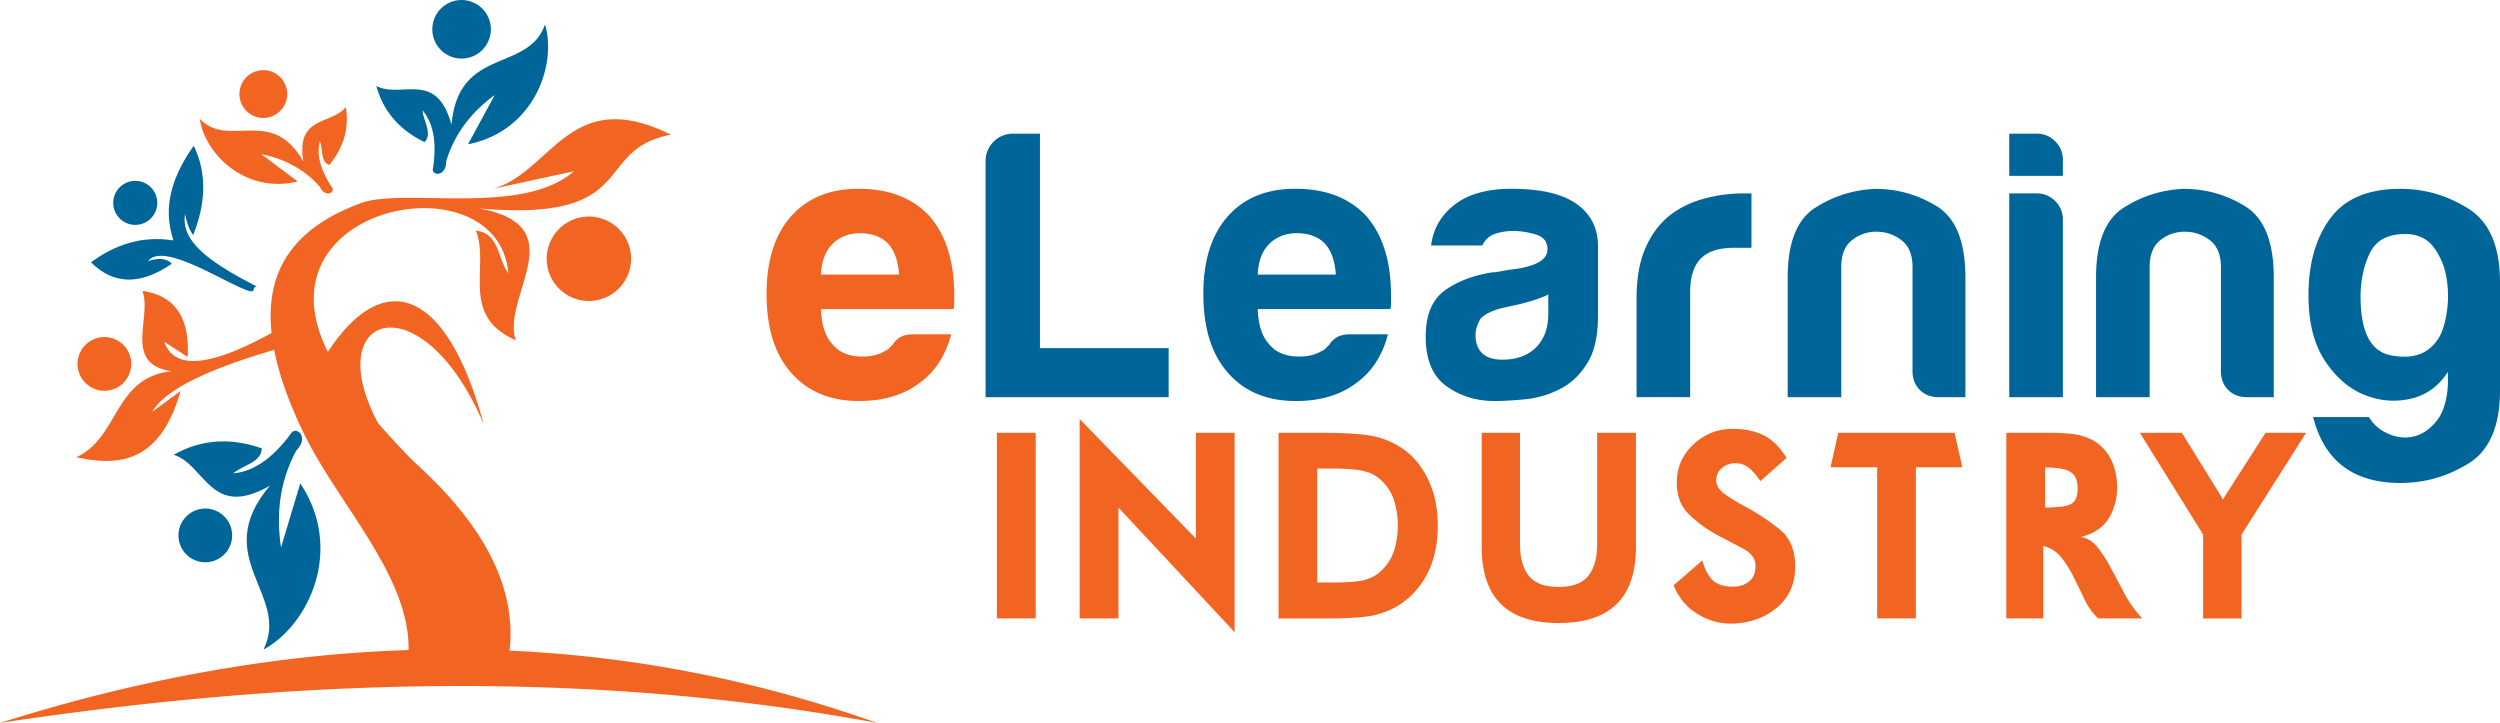 <svg xmlns="http://www.w3.org/2000/svg" viewBox="0 0 280 80.966">
    <path fill-rule="evenodd" clip-rule="evenodd" fill="#069"
          d="M21.629 26.34c1.416-3.53 1.578-6.89.07-10.022-2.357 3.34-3.568 6.821-2.264 10.61-3.614-.569-6.594.512-9.244 2.449 2.565 2.57 5.6 2.547 9.063.152-.609-.596-1.504-.678-2.665-.289 1.73-2.281 9.036 2.753 11.389 3.37.666.175.226-.465.78-.519-5.638-2.892-8.507-5.159-8.031-8.123.163.881.431 1.694.902 2.372z" />
    <path fill-rule="evenodd" clip-rule="evenodd" fill="#F16421"
          d="M65.954 33.711a4.738 4.738 0 004.729-4.729 4.738 4.738 0 00-4.729-4.729 4.738 4.738 0 00-4.729 4.729 4.738 4.738 0 004.729 4.729z" />
    <circle fill-rule="evenodd" clip-rule="evenodd" fill="#069" cx="15.149" cy="22.721" r="2.467" />
    <circle fill-rule="evenodd" clip-rule="evenodd" fill="#069" cx="51.697" cy="3.28" r="3.28" />
    <path fill-rule="evenodd" clip-rule="evenodd" fill="#F16421"
          d="M30.416 37.295c-6.404 3.523-10.852 4.39-12.016.979l2.62 1.708c.243-4.327-1.363-6.874-5.068-7.402 1.101 2.999-2.239 8.218 3.303 8.997-6.529.645-5.884 7.44-10.705 9.623 4.985 1.122 9.424.449 11.673-7.402l-3.189 2.335c1.611-2.693 6.797-4.929 13.67-6.948.525 2.686 1.577 5.694 3.177 9.054 3.905 8.191 12.006 16.139 11.88 24.563C30.507 73.3 15.254 76.152 0 80.966c32.744-4.929 65.489-6.054 98.233 0-13.72-4.873-27.439-7.476-41.158-8.096.768-7.018-2.744-13.995-10.745-21.178a96.49 96.49 0 01-3.982-4.292c-6.633-12.396 4.927-16.082 11.816.084-4.179-15.414-11.263-17.493-17.443-8.07-8.341-16.605 19.072-21.769 20.212-8.819-1.21-1.586-.984-4.483-3.631-4.758 1.593 4.005-1.874 9.51 4.465 12.266-1.649-4.922 6.755-12.842-4.199-14.767 18.306 1.62 12.632-6.563 21.571-8.251-11.298-5.604-13.229 4.03-19.842 6.046l8.984-1.953c-5.829 5.115-19.036 1.788-23.888 3.58-7.279 2.689-10.75 7.328-9.977 14.537z" />
    <path fill-rule="evenodd" clip-rule="evenodd" fill="#F16421"
          d="M11.691 43.766a3.013 3.013 0 003.008-3.008 3.013 3.013 0 00-3.008-3.008 3.013 3.013 0 00-3.008 3.008 3.013 3.013 0 003.008 3.008z" />
    <path fill-rule="evenodd" clip-rule="evenodd" fill="#069"
          d="M33.173 50.475c1.415-1.415.218-2.634-.457-2.09-2.295 3.17-4.478 4.431-6.599 4.639 1.066-.937 3.179-1.22 3.201-2.809-3.551-1.253-6.836-.99-9.865.719 3.593 1.154 4.116 7.273 10.779 3.462-6.837 8.079 2.331 12.173-.718 18.358 5.161-2.809 9.016-11.302 4.116-18.62l-2.156 7.187c-.553-3.696-.187-7.325 1.699-10.846z" />
    <path fill-rule="evenodd" clip-rule="evenodd" fill="#069"
          d="M22.994 62.974a3.013 3.013 0 003.008-3.008c0-1.657-1.351-3.008-3.008-3.008s-3.008 1.352-3.008 3.008a3.013 3.013 0 003.008 3.008zm26.985-44.928c-.005 1.675-1.437 1.685-1.512.962.527-3.234-.012-5.274-1.142-6.656.075 1.187 1.153 2.608.222 3.559-2.841-1.37-4.624-3.475-5.397-6.282 2.806 1.452 6.748-1.85 8.419 4.357.761-8.83 8.604-5.803 10.477-11.265 1.379 4.724-1.388 12.026-8.626 13.437l2.995-5.523c-2.521 1.853-4.46 4.213-5.436 7.411z" />
    <circle fill-rule="evenodd" clip-rule="evenodd" fill="#F16421" cx="29.492" cy="10.533" r="2.676" />
    <path fill-rule="evenodd" clip-rule="evenodd" fill="#F16421"
          d="M35.803 20.892c.575 1.241 1.639.759 1.448.199-1.494-2.217-1.79-3.914-1.424-5.323.35.904.035 2.326 1.049 2.714 1.639-1.984 2.242-4.153 1.858-6.498-1.585 2.033-5.633.931-4.755 6.101-3.575-6.285-8.357-1.366-11.608-4.776.589 3.972 5.131 8.44 10.977 7.017l-4.103-3.072c2.501.513 4.742 1.6 6.558 3.638z" />
    <path fill="#F16421"
          d="M102.239 37.447h4.291c-.63 2.401-1.831 4.232-3.603 5.491-1.771 1.317-4.003 1.977-6.691 1.977-3.258 0-5.806-1.062-7.636-3.178-1.83-2.057-2.746-5-2.746-8.836 0-3.661.887-6.523 2.658-8.581 1.831-2.116 4.378-3.177 7.636-3.177 3.434 0 6.091 1.033 7.98 3.089 1.83 2.116 2.746 5.06 2.746 8.837v.944c0 .286-.03.483-.088.601h-14.84c.06 1.771.483 3.089 1.289 3.946.74.915 1.861 1.376 3.346 1.376.974 0 1.801-.197 2.49-.6.168-.059.329-.161.468-.3l.476-.476c.051-.168.271-.396.637-.681.372-.285.906-.432 1.587-.432zm-10.293-6.691h8.749c-.109-1.545-.511-2.687-1.2-3.434-.74-.797-1.801-1.201-3.17-1.201-1.259 0-2.292.403-3.09 1.201-.806.805-1.23 1.948-1.289 3.434z" />
    <path fill="#069"
          d="M110.383 44.483V18.062c0-.857.301-1.589.901-2.189a2.983 2.983 0 012.189-.9h3.001v24.02h14.416v5.492h-20.507v-.002zm40.777-7.036h4.291c-.629 2.401-1.831 4.232-3.603 5.491-1.771 1.317-4.004 1.977-6.691 1.977-3.258 0-5.805-1.062-7.636-3.178-1.83-2.057-2.746-5-2.746-8.836 0-3.661.887-6.523 2.658-8.581 1.83-2.116 4.378-3.177 7.636-3.177 3.434 0 6.091 1.033 7.979 3.089 1.831 2.116 2.746 5.06 2.746 8.837v.944c0 .286-.028.483-.088.601h-14.84c.06 1.771.484 3.089 1.289 3.946.74.915 1.86 1.376 3.346 1.376.974 0 1.801-.197 2.489-.6a1.26 1.26 0 00.469-.3l.475-.476c.052-.168.271-.396.638-.681.372-.285.907-.432 1.588-.432zm-10.294-6.691h8.75c-.11-1.545-.512-2.687-1.201-3.434-.74-.797-1.801-1.201-3.17-1.201-1.259 0-2.292.403-3.09 1.201-.805.805-1.23 1.948-1.289 3.434zm32.541 2.232c-.798.404-1.918.769-3.346 1.113-1.317.286-1.968.432-1.968.432-1.033.286-1.78.659-2.234 1.113-.401.63-.6 1.259-.6 1.889 0 .857.256 1.545.769 2.058.519.461 1.259.688 2.233.688 1.603 0 2.863-.461 3.777-1.376.915-.915 1.369-2.167 1.369-3.77v-2.147zm1.368 10.55a10.651 10.651 0 01-3.814 1.165c-1.346.139-2.533.212-3.565.212-2.057 0-3.858-.557-5.403-1.676-1.545-1.113-2.313-2.958-2.313-5.535 0-2.402.704-4.114 2.102-5.147 1.398-1.024 3.192-1.712 5.359-2.056.285 0 .629-.043 1.032-.132.402-.081.856-.154 1.368-.212 2.519-.344 3.777-1.083 3.777-2.232 0-.857-.446-1.414-1.332-1.67-.886-.257-1.698-.388-2.446-.388-.797 0-1.515.118-2.145.344-.629.228-1.083.652-1.369 1.282h-5.747c.227-1.772 1.025-3.229 2.4-4.378 1.545-1.311 3.749-1.97 6.605-1.97 3.206 0 5.607.542 7.204 1.633 1.662 1.143 2.488 2.746 2.488 4.802v7.812c0 2.284-.417 4.078-1.244 5.359-.826 1.287-1.814 2.217-2.957 2.787zm8.52.945v-11.07c0-2.226.33-4.1.988-5.615.659-1.516 1.56-2.73 2.701-3.646 1.084-.857 2.358-1.487 3.815-1.889a16.809 16.809 0 014.502-.601h.863v6.091h-1.976c-1.661 0-2.893.403-3.689 1.201-.799.798-1.202 2.058-1.202 3.778v11.751h-6.002zm36.831 0h-3.001c-.865 0-1.56-.271-2.109-.813-.542-.55-.813-1.244-.813-2.102V29.899c0-1.37-.417-2.372-1.244-3.001a4.49 4.49 0 00-2.789-.945 4.313 4.313 0 00-2.747.945c-.798.629-1.201 1.632-1.201 3.001v14.584h-6.002V31.1c0-3.887 1.018-6.487 3.044-7.804 2.028-1.317 4.277-2.028 6.736-2.145 2.519 0 4.832.658 6.948 1.969 2.116 1.318 3.178 3.976 3.178 7.98v13.383zm4.911-22.82h3.089c.798 0 1.487.286 2.058.857a2.81 2.81 0 01.857 2.057v19.907h-6.004V21.663zm0-6.691h3.089c.798 0 1.487.285 2.058.857.571.57.857 1.259.857 2.064v1.801h-6.004v-4.722zm29.627 29.511h-3.001c-.865 0-1.561-.271-2.11-.813-.542-.55-.812-1.244-.812-2.102V29.899c0-1.37-.417-2.372-1.244-3.001a4.492 4.492 0 00-2.79-.945 4.308 4.308 0 00-2.746.945c-.798.629-1.2 1.632-1.2 3.001v14.584h-6.004V31.1c0-3.887 1.018-6.487 3.045-7.804 2.028-1.317 4.275-2.028 6.736-2.145 2.519 0 4.832.658 6.948 1.969 2.115 1.318 3.178 3.976 3.178 7.98v13.383zm19.501-1.369v-1.457c-1.032 1.596-2.416 2.599-4.158 3.001-1.75.396-3.479.256-5.191-.432-1.72-.689-3.191-1.955-4.421-3.814-1.23-1.86-1.846-4.306-1.846-7.337 0-3.55.814-6.42 2.447-8.624 1.631-2.204 4.246-3.302 7.848-3.302 2.745 0 5.293.746 7.635 2.232 2.35 1.487 3.522 4.232 3.522 8.236v12.095c0 4.004-1.172 6.735-3.522 8.192-2.342 1.457-4.89 2.189-7.635 2.189-5.257 0-8.521-2.46-9.774-7.38h6.26c.454.798 1.156 1.413 2.101 1.846.944.431 1.888.541 2.833.343.945-.204 1.801-.761 2.57-1.676.774-.913 1.213-2.282 1.331-4.112zm-9.781-9.868c0 3.945 1.142 6.134 3.434 6.56 2.284.432 3.975-.096 5.059-1.582.512-.63.886-1.618 1.12-2.965.228-1.34.242-2.672.038-3.989-.198-1.311-.667-2.482-1.414-3.515-.747-1.032-1.83-1.545-3.258-1.545-1.947 0-3.265.718-3.946 2.146-.689 1.426-1.033 3.059-1.033 4.89z" />
    <path d="M111.651 48.475h4.346v20.789h-4.346V48.475zm9.269-1.55l13.024 13.398V48.475h4.332V70.8l-13.01-13.952v12.415h-4.346V46.925zm22.28 1.55h4.873c1.337 0 2.542.037 3.611.111.823.055 1.553.147 2.194.277a8.543 8.543 0 011.959.665c1.375.646 2.474 1.571 3.301 2.775a10.599 10.599 0 011.667 4.007c.148.803.223 1.643.223 2.519 0 .415-.014.835-.042 1.26-.112 1.338-.406 2.561-.886 3.668a9.736 9.736 0 01-1.164 1.951 8.76 8.76 0 01-3.072 2.519 9.502 9.502 0 01-1.662.595c-.073.046-.396.113-.969.201s-.986.132-1.245.132c-.934.074-1.953.11-3.06.11h-5.73v-20.79zm4.332 16.761h2.035c.747 0 1.403-.027 1.965-.083a7.45 7.45 0 001.289-.194c.673-.184 1.241-.475 1.701-.872v-.014a5.118 5.118 0 001.592-2.353c.296-.914.444-1.869.444-2.865s-.148-1.949-.444-2.858c-.296-.908-.825-1.695-1.592-2.359a3.934 3.934 0 00-1.46-.79 8.69 8.69 0 00-1.695-.291 25.055 25.055 0 00-1.875-.076c-.697-.004-1.35-.007-1.958-.007v12.762zm22.709-16.761v12.499c0 1.513.33 2.686.99 3.516.66.831 1.774 1.246 3.343 1.246 1.559 0 2.667-.417 3.322-1.252.655-.835.982-2.005.982-3.509v-12.5h4.346v12.803c0 5.666-2.884 8.499-8.65 8.499-5.75 0-8.623-2.833-8.623-8.499V48.475h4.29zm20.412 14.297c.249.904.621 1.62 1.114 2.146.493.525 1.267.789 2.318.789.72 0 1.322-.193 1.806-.581s.727-.978.727-1.772c0-.802-.517-1.469-1.551-2-1.033-.53-1.882-.976-2.546-1.335a14.132 14.132 0 01-3.335-2.395c-.923-.886-1.384-2.067-1.384-3.543v-.249c.055-1.633.71-3.018 1.965-4.152 1.217-1.098 2.639-1.647 4.263-1.647h.166c1.356.027 2.499.284 3.426.769s1.751 1.312 2.47 2.484l-2.934 2.602a6.741 6.741 0 00-1.19-1.412c-.443-.397-.988-.596-1.633-.596h-.083a2.358 2.358 0 00-1.419.554c-.41.341-.616.807-.616 1.398 0 .562.35 1.086 1.052 1.571.701.484 1.356.888 1.966 1.211a27.239 27.239 0 014.055 2.644c1.181.941 1.771 2.344 1.771 4.208v.083c-.018 1.836-.671 3.313-1.958 4.429-1.287 1.117-2.89 1.735-4.809 1.854a6.635 6.635 0 01-.429.014c-1.273 0-2.482-.337-3.626-1.011-1.282-.747-2.214-1.841-2.795-3.28l3.209-2.783zm23.927-10.436v16.927h-4.333V52.336h-5.231l.872-3.862h13.024l.872 3.862h-5.204zm14.265 8.804v8.124h-4.139V48.475h5.038c.728 0 1.465.037 2.208.111a6.621 6.621 0 012.069.54c1.577.729 2.561 2.04 2.947 3.931.102.517.153 1.024.153 1.522 0 .738-.111 1.453-.333 2.145-.554 1.818-1.805 2.958-3.751 3.419.748.12 1.377.503 1.889 1.149a15.395 15.395 0 011.488 2.318c.48.899.987 1.854 1.523 2.865a12.69 12.69 0 002.007 2.789h-4.941a6.88 6.88 0 01-1.536-2.125c-.396-.835-.796-1.659-1.198-2.471-.401-.812-.86-1.545-1.377-2.201s-1.199-1.097-2.047-1.327zm.207-4.291c.471 0 1.02-.028 1.647-.083.627-.055 1.088-.189 1.384-.401.405-.286.608-.831.608-1.633 0-.452-.064-.844-.193-1.177-.213-.526-.72-.872-1.523-1.038-.471-.102-1.112-.152-1.924-.152v4.484zm17.698 3.017l-7.086-11.391h4.706l.166.277 4.125 6.658.305.554.388-.651 4.387-6.837h4.54l-7.225 11.391v9.398h-4.305v-9.399z"
          fill="#F16421" />
</svg>
